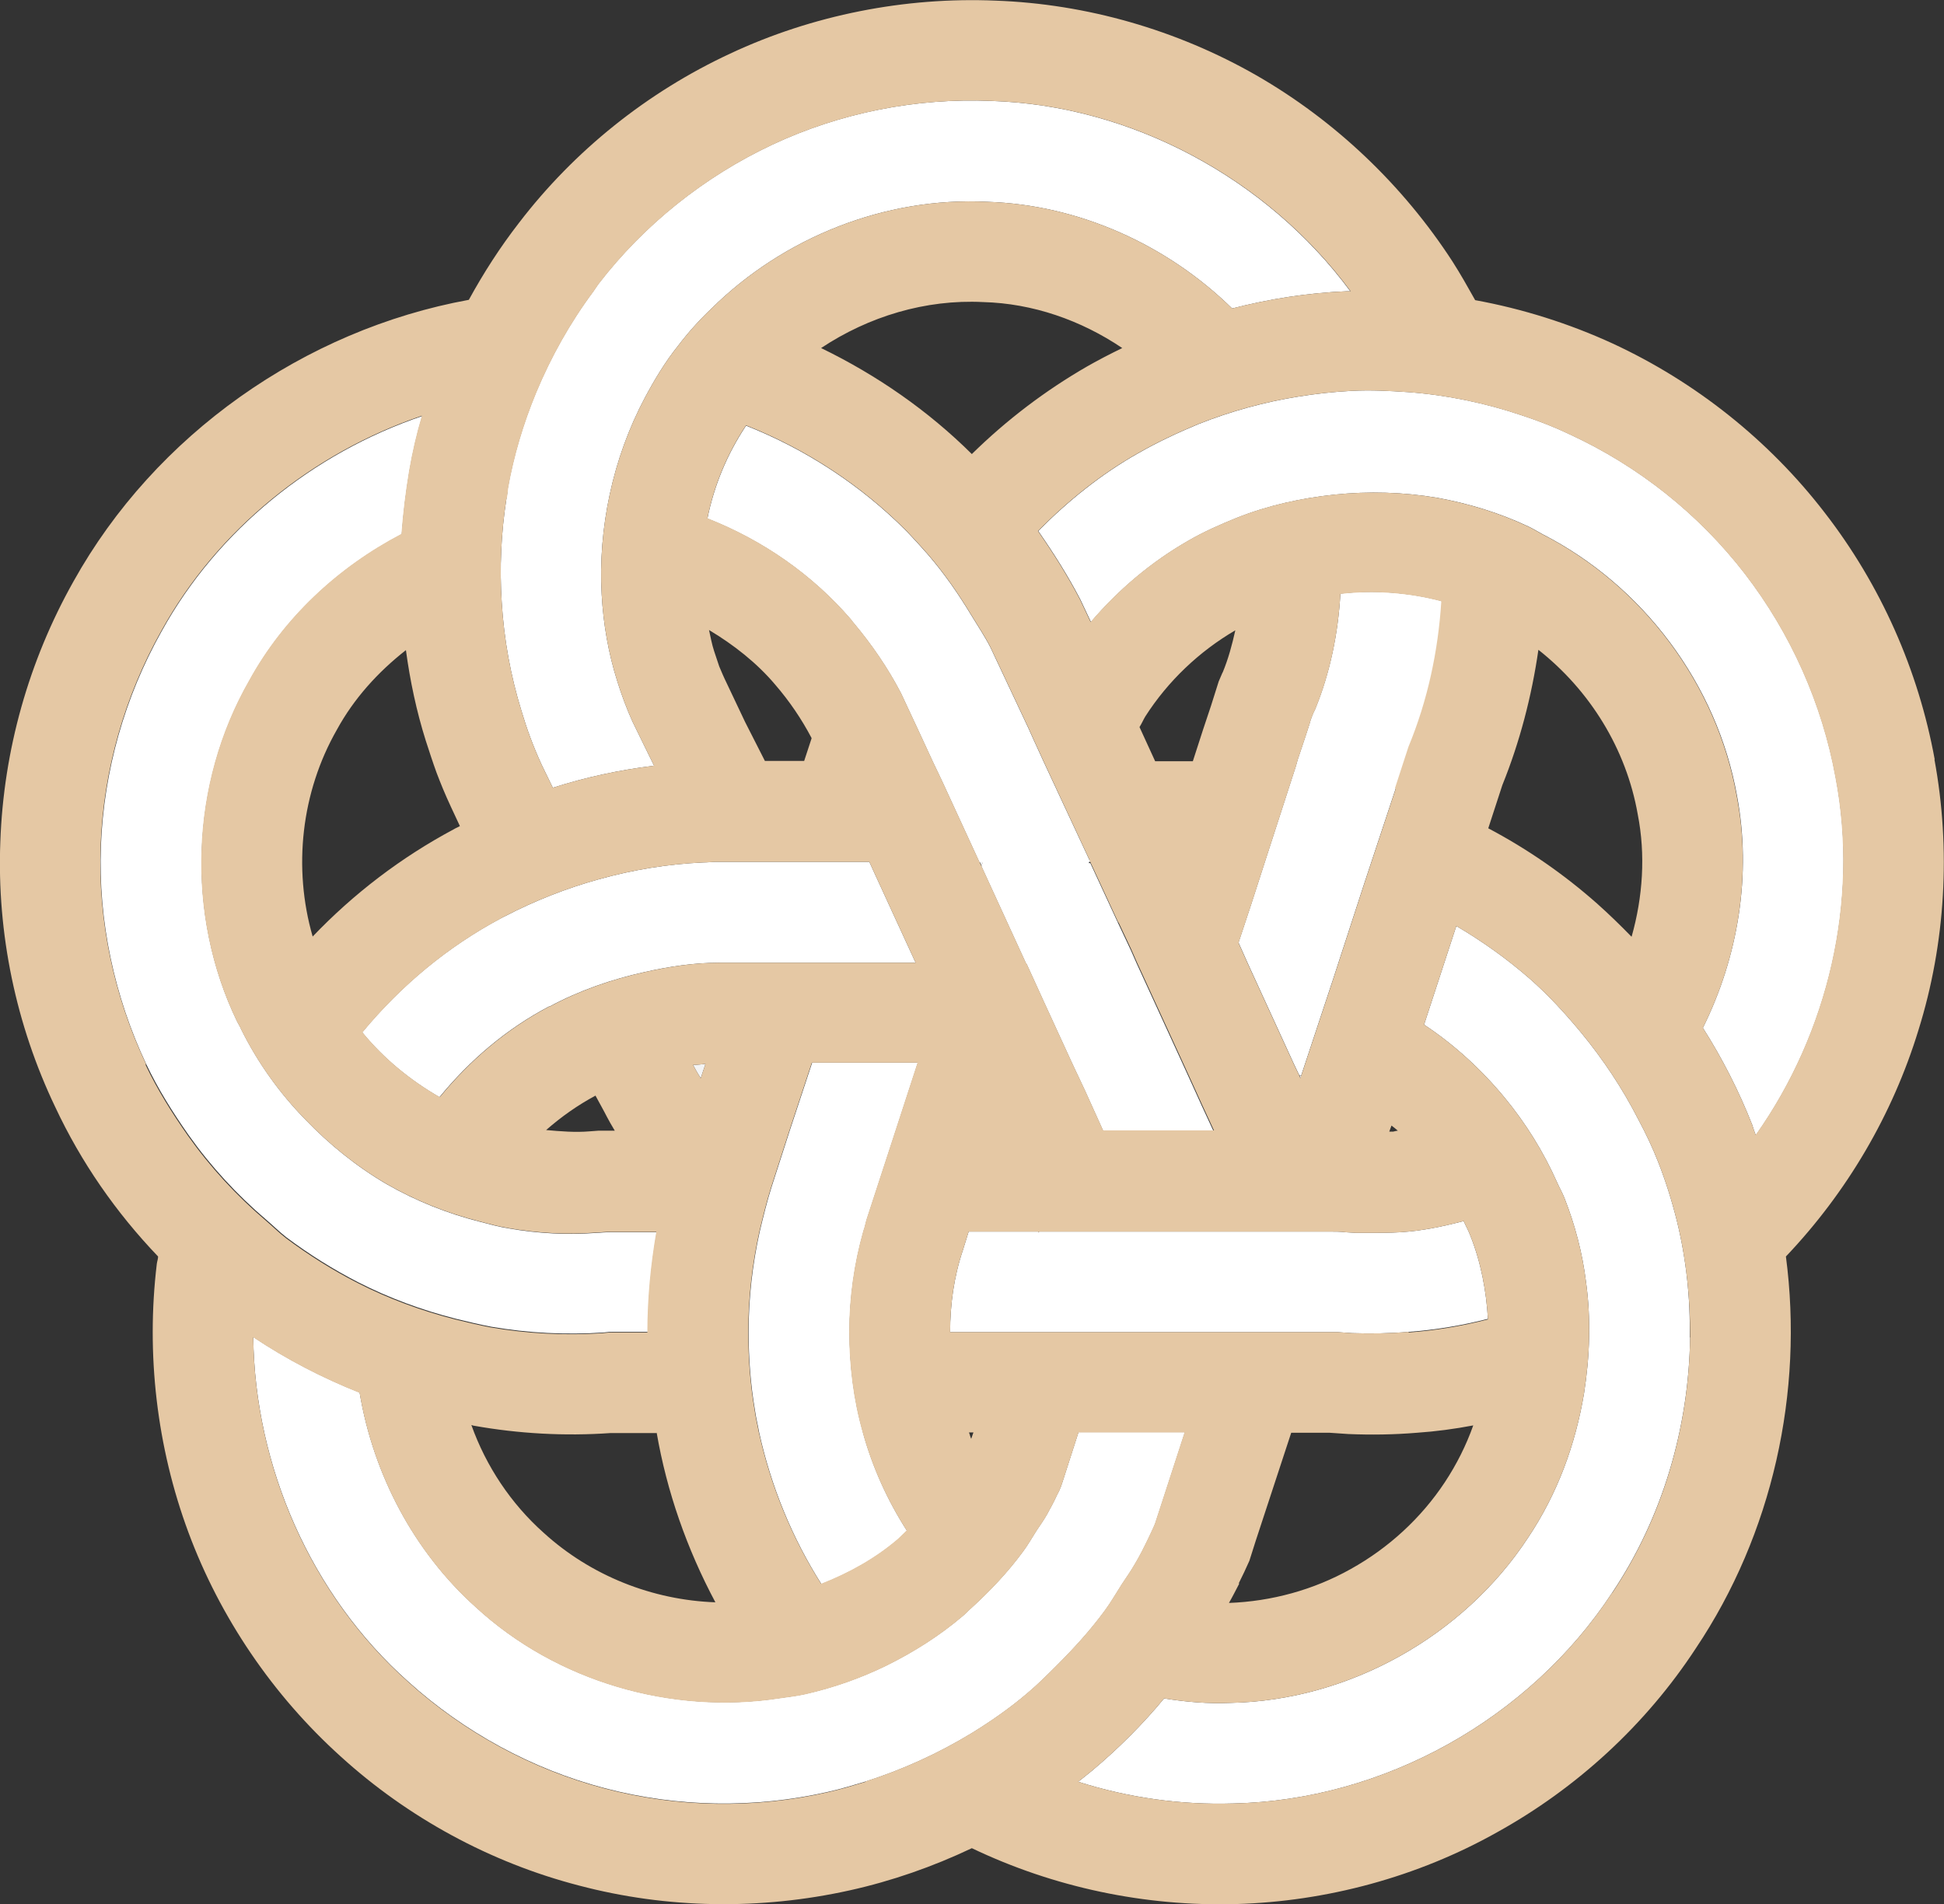 <?xml version="1.0" encoding="UTF-8"?><svg id="_レイヤー_2" xmlns="http://www.w3.org/2000/svg" viewBox="0 0 60.87 59.64"><rect x="0" y="0" width="60.87" height="59.64" fill="#333333" stroke="none"/><defs><style>.cls-1{fill:none;}.cls-2{fill:#e5c8a4;}.cls-3{fill:#f4f4f4;}.cls-4{fill:#fff;}</style></defs><g id="text"><path class="cls-1" d="M30.48,44.86l-.07.2c-.03-.06-.04-.13-.07-.2h.14Z"/><path class="cls-1" d="M38.67,19.73c-.1.45-.22.9-.4,1.33l-.12.28-.12.38-.12.38-.25.75-.32.99h-1.18l-.49-1.07c.07-.11.12-.23.18-.33.71-1.11,1.69-2.04,2.82-2.7Z"/><path class="cls-1" d="M22.4,50.18c-1.97-.07-3.9-.83-5.38-2.18-1.02-.91-1.8-2.08-2.26-3.37.03,0,.05.02.08.02,1.4.25,2.84.33,4.27.23h.11s1.34,0,1.34,0c.32,1.86.95,3.65,1.84,5.32Z"/><path class="cls-1" d="M14.4,25.87c-.06.04-.13.06-.19.1-1.65.88-3.14,2.02-4.42,3.36-.62-2.15-.36-4.52.76-6.48.53-.97,1.28-1.8,2.16-2.49.13.96.33,1.91.62,2.83.11.34.22.68.34,1.01.13.34.25.64.45,1.07l.28.6Z"/><path class="cls-1" d="M25.41,23.12h0s-.23.71-.23.71h-1.23l-.62-1.22-.64-1.35s-.11-.24-.17-.39c-.05-.16-.11-.32-.16-.48-.07-.21-.11-.44-.16-.66.77.46,1.5,1.03,2.08,1.72.44.51.82,1.07,1.13,1.66Z"/><path class="cls-1" d="M35.14,10.9c-.37.18-.74.37-1.09.57-1.32.76-2.53,1.68-3.62,2.75-1.37-1.36-2.98-2.47-4.72-3.32,1.49-.99,3.27-1.53,5.07-1.44,1.56.04,3.07.57,4.36,1.44Z"/><path class="cls-1" d="M43.78,35.41c-.05,0-.11.02-.16.03-.04,0-.08,0-.12,0l.07-.19c.07.05.14.11.21.17Z"/><polygon class="cls-1" points="21.82 34.16 21.41 35.41 19.97 35.41 21.82 34.16"/><path class="cls-1" d="M51.08,29.33c-.34-.35-.7-.7-1.07-1.03-1.04-.92-2.18-1.71-3.41-2.36l.44-1.35c.55-1.36.92-2.79,1.13-4.24,1.61,1.27,2.75,3.1,3.11,5.15.25,1.27.16,2.59-.19,3.83Z"/><path class="cls-1" d="M19.25,35.41h-.11c-.13,0-.26,0-.4,0l-.27.02c-.46.04-.92,0-1.37-.04.48-.42.99-.78,1.55-1.08l.18.33c.13.23.19.38.42.76Z"/><path class="cls-1" d="M46.12,44.62c-.22.62-.52,1.22-.89,1.78-.74,1.12-1.76,2.06-2.95,2.72-1.16.65-2.47,1.01-3.81,1.06.11-.19.21-.39.32-.6.11-.22.23-.47.33-.7l.2-.63,1.11-3.38h1.2l.59.04c.71.03,1.43.02,2.15-.04.59-.04,1.18-.12,1.76-.23Z"/><path class="cls-4" d="M27.02,44.86c.3,1.09.77,2.13,1.38,3.08-.1.09-.18.18-.27.26-.71.61-1.54,1.07-2.41,1.41-.92-1.45-1.58-3.07-1.95-4.75-.04-.23-.1-.46-.13-.69-.14-.82-.2-1.64-.2-2.46,0-1.06.12-2.11.35-3.15.11-.46.22-.91.36-1.36l.58-1.8.7-2.12h3.31s-.69,2.12-.69,2.12l-.9,2.76c-.04.12-.06.26-.11.39-.29,1.03-.44,2.09-.44,3.15s.13,2.13.42,3.15Z"/><path class="cls-4" d="M38.01,35.41h-3.47l-.57-1.26-.4-.85-.9-1.96-.52-1.14-.03-.04-1.39-3.03.04-.12h-.1l-1.16-2.52-.3-.63-.43-.93-.57-1.22c-.41-.79-.92-1.53-1.49-2.21-.03-.03-.04-.05-.07-.09-1.21-1.41-2.77-2.49-4.5-3.17.21-1.04.62-2.02,1.21-2.91,1.87.74,3.6,1.87,5.03,3.31.22.23.44.47.65.71.52.6.97,1.25,1.38,1.93.2.33.41.64.59.99l1.18,2.51.18.4.32.7,1.43,3.07-.03.08h.05l.87,1.88.4.85.18.41,1.44,3.14.31.68.29.64.37.8Z"/><path class="cls-4" d="M54.98,35.56c-.04-.11-.08-.21-.11-.32-.42-1.07-.94-2.09-1.55-3.05,1.11-2.23,1.53-4.81,1.07-7.26-.62-3.49-2.94-6.59-6.09-8.2-.15-.08-.29-.17-.44-.24-.91-.43-1.87-.72-2.85-.9-1.07-.18-2.15-.21-3.22-.1-1.05.11-2.09.34-3.07.73-.52.21-1.04.44-1.52.72-1.15.66-2.18,1.53-3.04,2.54l-.33-.7c-.39-.75-.84-1.46-1.32-2.15.93-.94,1.97-1.78,3.12-2.43.61-.35,1.25-.65,1.9-.92,1.01-.4,2.06-.69,3.13-.86.55-.09,1.11-.15,1.67-.18.59-.03,1.17,0,1.76.04,1.21.09,2.42.34,3.57.73.52.17,1.03.37,1.51.6,2.14.99,4.03,2.49,5.47,4.36,1.44,1.87,2.42,4.07,2.84,6.38.74,3.87-.23,7.99-2.5,11.2Z"/><path class="cls-4" d="M28.66,30.15h-1.53s-4.62,0-4.62,0c-.78,0-1.56.12-2.32.29-1.04.23-2.05.58-2.98,1.08,0,0-.02,0-.02,0-1.33.7-2.48,1.68-3.43,2.84-.92-.53-1.75-1.21-2.42-2.03,1.21-1.46,2.68-2.69,4.36-3.58.04-.02.07-.04.1-.05.94-.49,1.93-.88,2.94-1.16,1.07-.3,2.17-.48,3.27-.53.15,0,.31-.02.46-.02h4.75l.15.33,1.3,2.83Z"/><path class="cls-3" d="M22.09,33.32l-.15.45c-.1-.16-.17-.29-.24-.42.13,0,.26-.02.39-.03Z"/><path class="cls-3" d="M40.75,33.7l-.02.07-.04-.09s.04,0,.06.02Z"/><path class="cls-4" d="M42.29,9.12h-.11c-1.22.05-2.43.24-3.6.54-2.04-2-4.81-3.25-7.67-3.34-3.19-.16-6.37,1.11-8.63,3.34-.38.36-.73.75-1.05,1.17-.4.5-.73,1.05-1.03,1.61-.51.96-.88,1.98-1.11,3.05-.22,1.03-.31,2.09-.25,3.13.05.92.21,1.84.49,2.72.13.42.31.9.48,1.27l.67,1.37c-1.07.13-2.14.36-3.17.69l-.35-.72c-.27-.59-.46-1.11-.63-1.68-.34-1.1-.55-2.25-.62-3.41-.07-1.08-.02-2.17.15-3.26.02-.1.03-.2.04-.31.18-1.02.48-2.02.88-2.99.47-1.13,1.07-2.2,1.8-3.18.05-.07.1-.15.15-.22,1.43-1.86,3.32-3.37,5.45-4.37,2.13-1,4.51-1.47,6.86-1.37,4.39.14,8.63,2.43,11.24,5.96Z"/><path class="cls-4" d="M20.57,38.56c-.18,1.04-.28,2.09-.28,3.15h-1.09c-.11,0-.14,0-.3.02-1.17.08-2.36.02-3.52-.18-.37-.07-.74-.16-1.11-.25-1.06-.27-2.09-.65-3.05-1.14-.78-.4-1.53-.87-2.24-1.4-.22-.17-.41-.36-.62-.54-.93-.79-1.76-1.69-2.46-2.68-.49-.7-.95-1.43-1.32-2.21-1-2.12-1.51-4.49-1.42-6.84.09-2.36.75-4.67,1.9-6.72,1.75-3.17,4.74-5.58,8.16-6.74-.17.57-.3,1.14-.4,1.72-.11.66-.19,1.32-.24,1.98-1.99,1.04-3.69,2.62-4.77,4.59-1.85,3.23-2,7.33-.38,10.68.04.08.09.15.12.23.52,1.05,1.2,2,2.01,2.83.75.78,1.6,1.47,2.54,2.02.92.53,1.9.92,2.92,1.18.3.08.6.16.9.21.92.16,1.84.21,2.76.14.1,0,.33-.03.48-.02h1.4Z"/><path class="cls-4" d="M37.1,44.86l-.78,2.4-.15.46c-.07.17-.15.33-.22.48-.13.27-.26.53-.41.78-.12.21-.26.41-.4.62-.18.28-.35.58-.55.85-.45.61-.95,1.16-1.49,1.7-.3.3-.6.6-.92.87-.55.47-1.14.88-1.74,1.25-1.05.64-2.17,1.15-3.33,1.52-.4.12-.79.24-1.2.33-2.29.52-4.71.48-6.98-.12-2.28-.6-4.4-1.76-6.14-3.33-3.05-2.71-4.81-6.74-4.86-10.8,1.05.7,2.17,1.28,3.33,1.74.43,2.56,1.7,4.98,3.64,6.72,2.53,2.33,6.13,3.37,9.51,2.85.27-.04.55-.07.81-.13.88-.2,1.73-.5,2.53-.89.85-.42,1.66-.93,2.39-1.55.1-.08.18-.18.28-.26.59-.54,1.14-1.12,1.61-1.76.15-.2.28-.43.42-.65.11-.17.23-.33.33-.51.11-.2.22-.4.32-.62.1-.18.13-.28.21-.53l.46-1.43h3.32Z"/><path class="cls-4" d="M46.6,41.3c-.82.21-1.65.35-2.49.41-.59.05-1.18.06-1.77.04l-.44-.03c-.11,0-.17,0-.28,0h-11.87c0-.87.12-1.74.4-2.57l.18-.58h2.18v.03s.03-.03.03-.03h9.08c.16,0,.36,0,.51.02l.33.02h0c.14,0,.27,0,.41,0,.33,0,.65,0,.98-.02.67-.04,1.33-.18,1.98-.35.07.16.15.3.21.46.33.83.5,1.73.55,2.62Z"/><path class="cls-3" d="M27.35,30.54s0,0,0,0c.01.02.02.03,0,0Z"/><path class="cls-4" d="M45.15,18.85c-.1,1.57-.43,3.11-1.03,4.56l-.42,1.29-.99,2.99-.98,3.01-.99,2.99s-.04-.02-.06-.02l-.18-.38-1.43-3.12-.29-.65.4-1.21.41-1.27.56-1.73.43-1.33.05-.18.25-.75.12-.37c.04-.16.12-.36.18-.47.47-1.15.72-2.38.79-3.62,1.06-.12,2.13-.04,3.16.23Z"/><polygon class="cls-3" points="30.78 26.99 30.74 27.12 30.68 26.99 30.78 26.99"/><path class="cls-4" d="M52.92,41.88c-.04,2.83-.86,5.64-2.44,8-2.59,3.95-7.15,6.5-11.87,6.6-1.64.05-3.28-.18-4.85-.68.15-.12.31-.24.45-.36.82-.69,1.57-1.44,2.24-2.25.68.11,1.37.17,2.07.14,3.71-.07,7.31-2.09,9.33-5.18.91-1.36,1.48-2.9,1.75-4.52.18-1.15.22-2.33.06-3.49-.11-.89-.34-1.77-.67-2.61-.07-.18-.16-.33-.23-.49-.43-.97-.99-1.87-1.66-2.68-.72-.87-1.57-1.65-2.51-2.27l1.01-3.09c.82.48,1.6,1.04,2.31,1.66.58.51,1.1,1.08,1.59,1.67.7.85,1.3,1.75,1.8,2.73.23.43.44.87.62,1.33.24.61.43,1.22.59,1.86.29,1.19.42,2.41.4,3.64Z"/><polygon class="cls-3" points="34.15 26.99 34.09 26.99 34.12 26.92 34.15 26.99"/><path class="cls-2" d="M60.58,23.79c-.51-2.8-1.69-5.47-3.45-7.74-1.74-2.26-4.04-4.09-6.63-5.29-1.37-.63-2.83-1.09-4.31-1.36-.23-.41-.46-.82-.71-1.21-1.55-2.39-3.67-4.41-6.14-5.83C36.86.94,34.02.12,31.17.02c-2.83-.12-5.73.45-8.31,1.66-2.6,1.21-4.88,3.04-6.61,5.3-.59.76-1.11,1.57-1.57,2.41-5.15.94-9.82,4.22-12.38,8.82C.9,20.7.11,23.5.01,26.37c-.11,2.86.49,5.73,1.72,8.3.81,1.73,1.9,3.3,3.22,4.68,0,.08-.03.15-.04.23-.34,2.83,0,5.74.99,8.41.99,2.67,2.65,5.11,4.77,7.02,2.1,1.91,4.68,3.32,7.46,4.04,2.76.73,5.69.77,8.48.15,1.31-.29,2.6-.74,3.82-1.32,2.57,1.23,5.42,1.83,8.27,1.75,2.84-.08,5.69-.85,8.18-2.25,2.49-1.38,4.65-3.36,6.22-5.76,2.4-3.58,3.38-8.02,2.82-12.27,1.91-2.01,3.34-4.44,4.15-7.09.85-2.72,1.02-5.67.5-8.48ZM15.87,15.6c.02-.1.03-.2.04-.31.18-1.02.48-2.02.88-2.99.47-1.13,1.07-2.2,1.8-3.18.05-.07.1-.15.15-.22,1.43-1.86,3.32-3.37,5.45-4.37,2.13-1,4.51-1.47,6.86-1.37,4.39.14,8.63,2.43,11.24,5.96h-.11c-1.22.05-2.43.24-3.6.54-2.04-2-4.81-3.25-7.67-3.34-3.19-.16-6.37,1.11-8.63,3.34-.38.36-.73.75-1.05,1.17-.4.5-.73,1.05-1.03,1.61-.51.96-.88,1.98-1.11,3.05-.22,1.03-.31,2.09-.25,3.13.05.92.21,1.84.49,2.72.13.42.31.9.48,1.27l.67,1.37c-1.07.13-2.14.36-3.17.69l-.35-.72c-.27-.59-.46-1.11-.63-1.68-.34-1.1-.55-2.25-.62-3.41-.07-1.08-.02-2.17.15-3.26ZM51.08,29.33c-.34-.35-.7-.7-1.07-1.03-1.04-.92-2.18-1.71-3.41-2.36l.44-1.35c.55-1.36.92-2.79,1.13-4.24,1.61,1.27,2.75,3.1,3.11,5.15.25,1.27.16,2.59-.19,3.83ZM43.78,35.41c-.05,0-.11.02-.16.03-.04,0-.08,0-.12,0l.07-.19c.07.05.14.11.21.17ZM38.79,49.58c.11-.22.23-.47.33-.7l.2-.63,1.11-3.38h1.2l.59.04c.71.03,1.43.02,2.15-.04.59-.04,1.18-.12,1.76-.23-.22.62-.52,1.22-.89,1.78-.74,1.12-1.76,2.06-2.95,2.72-1.16.65-2.47,1.01-3.81,1.06.11-.19.21-.39.32-.6ZM44.11,41.71c-.59.05-1.18.06-1.77.04l-.44-.03c-.11,0-.17,0-.28,0h-11.87c0-.87.12-1.74.4-2.57l.18-.58h2.18v.03s.03-.03.03-.03h9.08c.16,0,.36,0,.51.02l.33.02h0c.14,0,.27,0,.41,0,.33,0,.65,0,.98-.02.67-.04,1.33-.18,1.98-.35.07.16.15.3.21.46.33.83.5,1.73.55,2.62-.82.21-1.65.35-2.49.41ZM20.56,44.86c.32,1.86.95,3.65,1.84,5.32-1.97-.07-3.9-.83-5.38-2.18-1.02-.91-1.8-2.08-2.26-3.37.03,0,.05.02.08.02,1.4.25,2.84.33,4.27.23h.11s1.34,0,1.34,0ZM12.71,20.36c.13.96.33,1.91.62,2.83.11.34.22.68.34,1.01.13.34.25.64.45,1.07l.28.6c-.06.04-.13.06-.19.1-1.65.88-3.14,2.02-4.42,3.36-.62-2.15-.36-4.52.76-6.48.53-.97,1.28-1.8,2.16-2.49ZM15.7,28.75s.07-.04.1-.05c.94-.49,1.93-.88,2.94-1.16,1.07-.3,2.17-.48,3.27-.53.15,0,.31-.02.46-.02h4.75l.15.33,1.3,2.83h-1.53s-4.62,0-4.62,0c-.78,0-1.56.12-2.32.29-1.04.23-2.05.58-2.98,1.08,0,0-.02,0-.02,0-1.33.7-2.48,1.68-3.43,2.84-.92-.53-1.75-1.21-2.42-2.03,1.21-1.46,2.68-2.69,4.36-3.58ZM25.41,23.13l-.23.7h-1.23l-.62-1.22-.64-1.35s-.11-.24-.17-.39c-.05-.16-.11-.32-.16-.48-.07-.21-.11-.44-.16-.66.77.46,1.5,1.03,2.08,1.72.44.51.82,1.07,1.13,1.66h0ZM21.94,33.77c-.1-.16-.17-.29-.24-.42.13,0,.26-.02.39-.03l-.15.45ZM18.65,34.32l.18.33c.13.23.19.38.42.76h-.11c-.13,0-.26,0-.4,0l-.27.02c-.46.04-.92,0-1.37-.04.48-.42.99-.78,1.55-1.08ZM23.76,44.86c-.04-.23-.1-.46-.13-.69-.14-.82-.2-1.64-.2-2.46,0-1.06.12-2.11.35-3.15.11-.46.22-.91.36-1.36l.58-1.8.7-2.12h3.31s-.69,2.12-.69,2.12l-.9,2.76c-.04.12-.06.26-.11.39-.29,1.03-.44,2.09-.44,3.15s.13,2.13.42,3.15c.3,1.09.77,2.13,1.38,3.08-.1.09-.18.18-.27.26-.71.61-1.54,1.07-2.41,1.41-.92-1.45-1.58-3.07-1.95-4.75ZM30.34,44.86h.14l-.07.2c-.03-.06-.04-.13-.07-.2ZM43.7,24.71l-.99,2.99-.98,3.01-.99,2.99-.02.07-.04-.09-.18-.38-1.43-3.12-.29-.65.4-1.21.41-1.27.56-1.73.43-1.33.05-.18.25-.75.12-.37c.04-.16.12-.36.18-.47.47-1.15.72-2.38.79-3.62,1.06-.12,2.13-.04,3.16.23-.1,1.57-.43,3.11-1.03,4.56l-.42,1.29ZM38.28,21.06l-.12.28-.12.38-.12.38-.25.75-.32.99h-1.18l-.49-1.07c.07-.11.12-.23.18-.33.71-1.11,1.69-2.04,2.82-2.7-.1.45-.22.9-.4,1.33ZM35.02,28.88l.4.85.18.41,1.44,3.14.31.68.29.64.37.8h-3.47l-.57-1.26-.4-.85-.9-1.96-.52-1.14-.03-.04-1.39-3.03-.06-.12-1.16-2.52-.3-.63-.43-.93-.57-1.22c-.41-.79-.92-1.53-1.49-2.21-.03-.03-.04-.05-.07-.09-1.21-1.41-2.77-2.49-4.5-3.17.21-1.04.62-2.02,1.21-2.91,1.87.74,3.6,1.87,5.03,3.31.22.23.44.47.65.71.52.6.97,1.25,1.38,1.93.2.33.41.64.59.99l1.18,2.51.18.4.32.7,1.43,3.07.03.08.87,1.88ZM30.43,14.22c-1.37-1.36-2.97-2.47-4.72-3.32,1.49-.99,3.27-1.53,5.07-1.44,1.56.04,3.07.57,4.36,1.44-.37.18-.74.37-1.09.57-1.32.76-2.53,1.68-3.62,2.75ZM4.57,33.32c-1-2.12-1.51-4.49-1.42-6.84.09-2.36.75-4.67,1.9-6.72,1.75-3.17,4.74-5.58,8.16-6.74-.17.57-.3,1.14-.4,1.72-.11.66-.19,1.32-.24,1.98-1.99,1.04-3.69,2.62-4.77,4.59-1.85,3.23-2,7.33-.38,10.68.04.08.09.15.12.23.52,1.05,1.2,2,2.01,2.83.75.78,1.6,1.47,2.54,2.02.92.53,1.9.92,2.92,1.18.3.08.6.16.9.21.92.16,1.84.21,2.76.14.1,0,.33-.03.48-.02h1.4c-.18,1.04-.28,2.09-.28,3.15h-1.09c-.11,0-.14,0-.3.02-1.17.08-2.36.02-3.52-.18-.37-.07-.74-.16-1.11-.25-1.06-.27-2.09-.65-3.05-1.14-.78-.4-1.53-.87-2.24-1.4-.22-.17-.41-.36-.62-.54-.93-.79-1.76-1.69-2.46-2.68-.49-.7-.95-1.43-1.32-2.21ZM27.11,55.8c-.4.12-.79.24-1.2.33-2.29.52-4.71.48-6.98-.12-2.28-.6-4.4-1.76-6.14-3.33-3.05-2.71-4.81-6.74-4.86-10.8,1.05.7,2.17,1.28,3.33,1.74.43,2.56,1.7,4.98,3.64,6.72,2.53,2.33,6.13,3.37,9.51,2.85.27-.04.55-.07.81-.13.88-.2,1.73-.5,2.53-.89.85-.42,1.66-.93,2.39-1.55.1-.08.18-.18.28-.26.59-.54,1.14-1.12,1.61-1.76.15-.2.28-.43.42-.65.11-.17.23-.33.33-.51.11-.2.22-.4.32-.62.1-.18.13-.28.21-.53l.46-1.43h3.32l-.78,2.4-.15.46c-.07.17-.15.33-.22.48-.13.27-.26.53-.41.78-.12.21-.26.41-.4.62-.18.28-.35.58-.55.85-.45.61-.95,1.16-1.49,1.7-.3.3-.6.6-.92.87-.55.47-1.14.88-1.74,1.25-1.05.64-2.17,1.15-3.33,1.52ZM50.48,49.88c-2.59,3.95-7.15,6.5-11.87,6.6-1.64.05-3.28-.18-4.85-.68.15-.12.31-.24.45-.36.82-.69,1.57-1.44,2.24-2.25.68.11,1.37.17,2.07.14,3.71-.07,7.31-2.09,9.33-5.18.91-1.36,1.48-2.9,1.75-4.52.18-1.15.22-2.33.06-3.49-.11-.89-.34-1.77-.67-2.61-.07-.18-.16-.33-.23-.49-.43-.97-.99-1.87-1.66-2.68-.72-.87-1.57-1.65-2.51-2.27l1.01-3.09c.82.48,1.6,1.04,2.31,1.66.58.51,1.1,1.08,1.59,1.67.7.85,1.3,1.75,1.8,2.73.23.43.44.87.62,1.33.24.61.43,1.22.59,1.86.29,1.19.42,2.41.41,3.64-.04,2.83-.86,5.64-2.44,8ZM54.98,35.56c-.04-.11-.08-.21-.11-.32-.42-1.07-.94-2.09-1.55-3.05,1.11-2.23,1.53-4.81,1.06-7.26-.62-3.49-2.94-6.59-6.09-8.2-.15-.08-.29-.17-.44-.24-.91-.43-1.87-.72-2.85-.9-1.06-.18-2.15-.21-3.22-.1-1.05.11-2.09.34-3.07.73-.52.21-1.04.44-1.52.72-1.15.66-2.18,1.53-3.04,2.54l-.33-.7c-.39-.75-.84-1.46-1.32-2.15.93-.94,1.97-1.78,3.12-2.43.61-.35,1.25-.65,1.9-.92,1.01-.4,2.06-.69,3.13-.86.55-.09,1.11-.15,1.67-.18.59-.03,1.17,0,1.76.04,1.21.09,2.42.34,3.57.73.52.17,1.03.37,1.51.6,2.14.99,4.03,2.49,5.47,4.36,1.44,1.87,2.42,4.07,2.84,6.38.74,3.87-.23,7.99-2.5,11.2Z"/></g></svg>